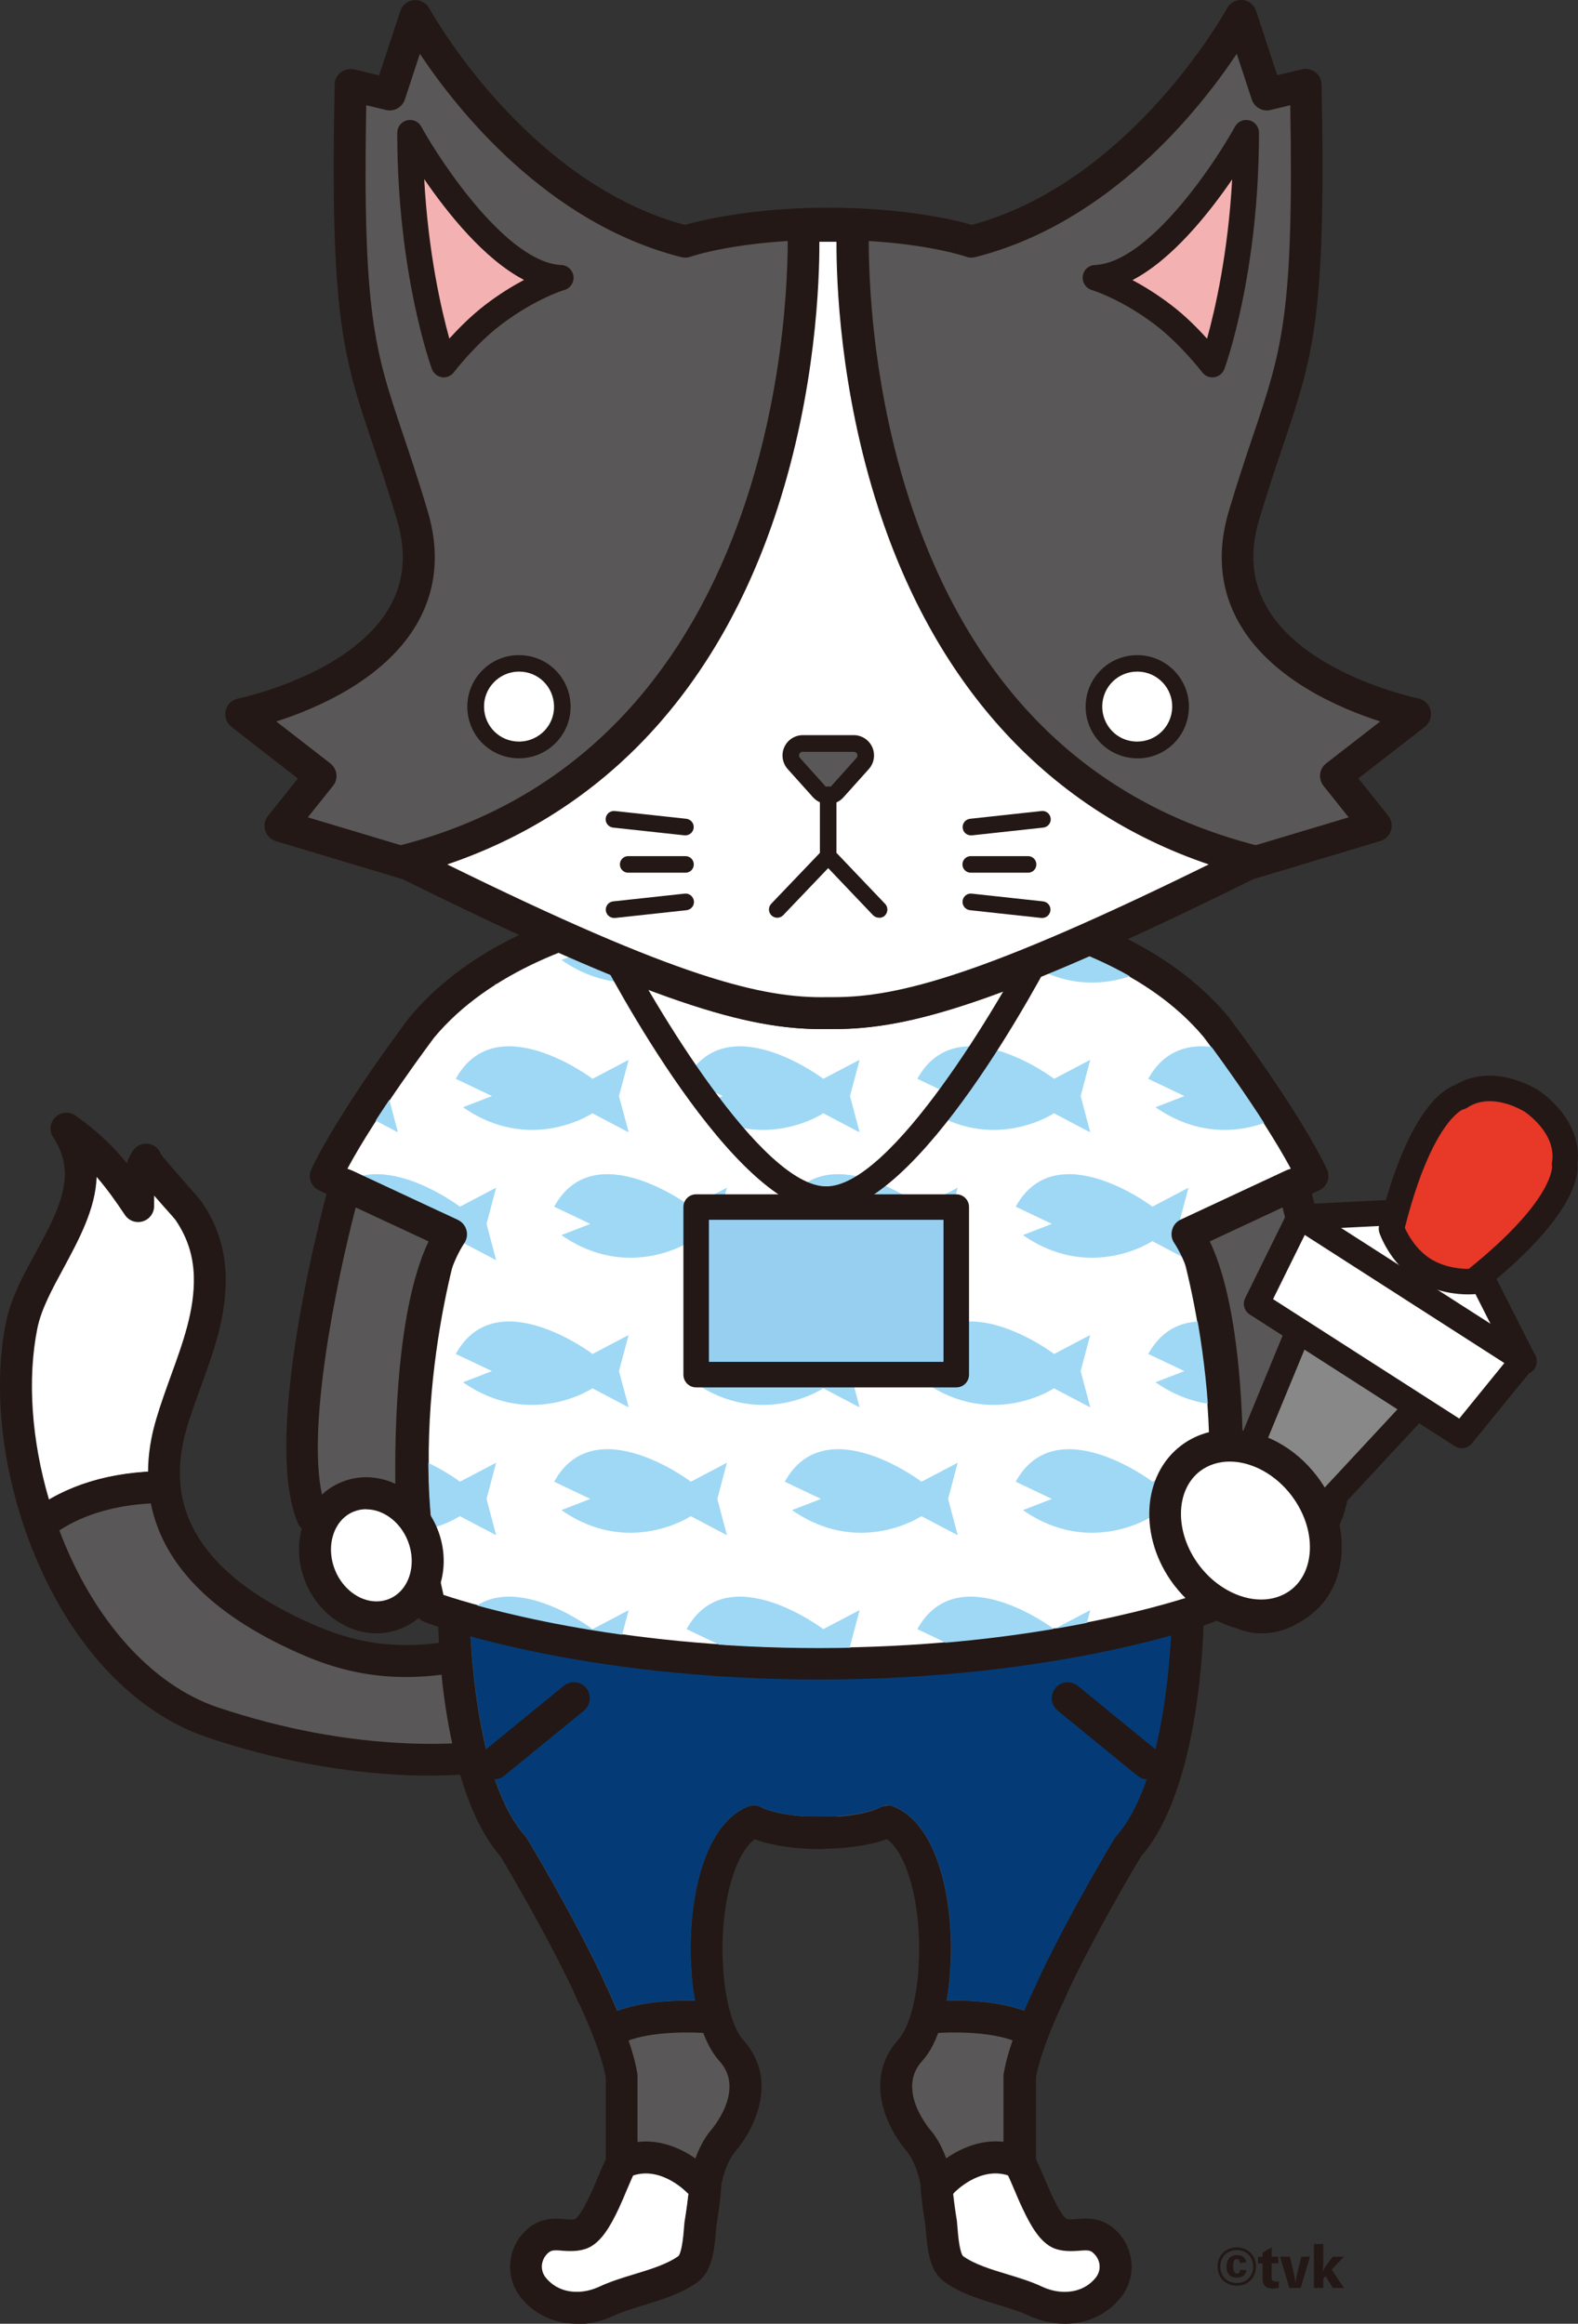 <?xml version="1.0" encoding="UTF-8"?>
<svg id="_レイヤー_2" data-name="レイヤー 2" xmlns="http://www.w3.org/2000/svg" xmlns:xlink="http://www.w3.org/1999/xlink" viewBox="0 0 120 176.67">
  <rect x="0" y="0" width="120" height="176.67" fill="#333333" stroke="none"/>
  <defs>
    <style>
      .cls-1, .cls-2, .cls-3, .cls-4, .cls-5, .cls-6, .cls-7, .cls-8, .cls-9, .cls-10, .cls-11, .cls-12 {
        stroke-width: 0px;
      }

      .cls-1, .cls-4 {
        fill: #595757;
      }

      .cls-1, .cls-7, .cls-9, .cls-10 {
        fill-rule: evenodd;
      }

      .cls-2 {
        fill: #231815;
      }

      .cls-3 {
        fill: #97cff1;
      }

      .cls-13 {
        clip-path: url(#clippath);
      }

      .cls-5 {
        fill: none;
      }

      .cls-6 {
        fill: #e73828;
      }

      .cls-7 {
        fill: #888;
      }

      .cls-8 {
        fill: #9ed8f5;
      }

      .cls-9 {
        fill: #f4b1b1;
      }

      .cls-10, .cls-11 {
        fill: #fff;
      }

      .cls-12 {
        fill: #043b77;
      }
    </style>
    <clipPath id="clippath">
      <path class="cls-5" d="M74.82,70.27c-2.65,3.66-6.86,7.71-12.52,7.71s-9.88-4.05-12.53-7.71c-5.44,1.09-12.51,3.46-16.78,8.58-.02.02-4.31,5.72-6.61,10l7.99,3.76c.54.25.8.87.62,1.43-.05.14-4.43,13.91-1.28,27.25,2.51.84,13.07,4.01,28.58,4.01h0c15.54,0,26.07-3.17,28.58-4.01,3.15-13.36-1.24-27.11-1.28-27.25-.18-.57.08-1.18.62-1.43l7.99-3.76c-2.3-4.28-6.6-9.98-6.65-10.04-4.24-5.08-11.3-7.44-16.74-8.54Z"/>
    </clipPath>
  </defs>
  <g id="castエリア">
    <g>
      <g>
        <g>
          <path class="cls-11" d="M13.05,108.15c1.1-3.67,3.01-7.25,2.9-11.17-.05-1.82-.57-3.4-1.59-4.9-.26-.39-3.37-3.75-3.25-3.92-.57.84-.63,2.41-.59,3.52-1.62-2.43-3.02-4.16-5.47-5.88,3.48,5.19-2.42,10.13-3.4,14.95-.92,4.52-.36,10.04,1.41,15.16,1.97-1.52,4.98-2.82,9.46-2.85-.15-1.5,0-3.13.53-4.91"/>
          <g>
            <path class="cls-11" d="M13.05,108.15c1.1-3.67,3.01-7.25,2.9-11.17-.05-1.82-.57-3.4-1.59-4.9-.26-.39-3.37-3.75-3.25-3.92-.57.84-.63,2.41-.59,3.52-1.62-2.43-3.02-4.16-5.47-5.88,3.48,5.19-2.42,10.13-3.4,14.95-.92,4.52-.36,10.04,1.41,15.16,1.97-1.52,4.98-2.82,9.46-2.85-.15-1.5,0-3.13.53-4.91Z"/>
            <path class="cls-2" d="M3.06,117.12c-.12,0-.23-.01-.35-.05-.37-.11-.67-.4-.8-.76-1.87-5.39-2.4-11.15-1.45-15.8.36-1.81,1.32-3.57,2.25-5.27,1.73-3.19,3.23-5.94,1.34-8.76-.33-.49-.26-1.13.16-1.54.42-.41,1.07-.46,1.54-.12,1.63,1.15,2.82,2.29,3.9,3.62.1-.29.21-.55.35-.78.03-.06.07-.11.11-.18.38-.55,1.13-.69,1.68-.32.22.15.37.36.45.59.3.42,1.37,1.63,1.96,2.3.76.86,1.03,1.17,1.16,1.36,1.15,1.7,1.74,3.51,1.8,5.55.09,3.04-.92,5.82-1.9,8.51-.38,1.05-.74,2.04-1.04,3.04-.47,1.56-.63,3.05-.49,4.44.03.34-.07.68-.3.93-.23.26-.55.4-.89.4-3.59.02-6.52.9-8.73,2.6-.22.17-.48.25-.74.25ZM7.35,89.46c-.08,2.45-1.35,4.78-2.51,6.94-.88,1.62-1.71,3.15-2,4.6-.77,3.82-.45,8.49.89,13.02,2.11-1.24,4.63-1.95,7.53-2.12,0-1.32.22-2.69.64-4.08.32-1.08.71-2.15,1.08-3.18.94-2.59,1.83-5.03,1.76-7.61-.05-1.58-.49-2.94-1.38-4.26-.08-.11-.57-.67-.97-1.11-.24-.27-.46-.53-.67-.76,0,.23,0,.48,0,.75.02.54-.32,1.03-.84,1.2-.52.17-1.08-.03-1.38-.48-.74-1.11-1.41-2.04-2.15-2.89Z"/>
          </g>
          <g>
            <path class="cls-4" d="M40.68,125.85c-1.94-.81-4.58-.13-6.55.18-3.67.58-6.96.24-10.4-1.22-5.73-2.43-10.64-6.11-11.21-11.74-4.49.03-7.49,1.33-9.46,2.85,2.37,6.84,6.92,12.96,13.12,15.04,4.81,1.61,9.89,2.61,14.96,2.8,3.81.15,7.68-.19,11.34-1.32-.18-1.85.42-5.67-1.81-6.59Z"/>
            <path class="cls-2" d="M32.82,135h0c-.57,0-1.15-.01-1.72-.03-5.06-.2-10.21-1.16-15.3-2.87-6.05-2.03-11.1-7.78-13.89-15.79-.17-.49,0-1.04.41-1.36,2.63-2.03,6.06-3.08,10.19-3.11h0c.62,0,1.14.47,1.21,1.09.44,4.36,3.96,7.98,10.48,10.74,2.22.94,4.39,1.4,6.67,1.4.99,0,1.99-.08,3.07-.25.29-.05.6-.1.92-.16,1.11-.2,2.36-.42,3.6-.42,1.04,0,1.92.16,2.69.48,2.48,1.03,2.49,4.19,2.5,6.28,0,.5,0,.97.04,1.32.05.57-.3,1.1-.85,1.27-3.02.93-6.39,1.4-10.03,1.4ZM4.52,116.37c2.55,6.76,7.01,11.75,12.05,13.44,4.87,1.63,9.79,2.56,14.62,2.74.54.02,1.08.03,1.62.03,3.04,0,5.86-.35,8.42-1.04,0-.17,0-.34,0-.52,0-1.53-.02-3.64-1.02-4.05-.47-.2-1.04-.29-1.76-.29-1.03,0-2.17.2-3.18.38-.33.06-.65.11-.96.16-1.2.19-2.33.28-3.45.28-2.61,0-5.1-.52-7.62-1.59-6.86-2.91-10.81-6.81-11.77-11.61-2.75.15-5.09.84-6.97,2.06Z"/>
          </g>
        </g>
        <g>
          <g>
            <path class="cls-4" d="M78.54,154.52c.34-.89.75-1.85,1.2-2.81h.02s.41-.93.41-.93c2.43-5.11,5.62-10.37,5.62-10.37,4.36-4.85,4.52-17.06,4.52-17.06-6.89-7.87-27.89-.21-27.89-.21h-.05v16.2c3.77-.02,5.14-.88,5.14-.88,2.61,1.09,3.71,5.92,3.6,10.31,0,0-.05,1.18-.1,1.66-.15,1.45-.43,2.79-.85,3.84-.26.65-.57,1.2-.92,1.59-2.8,3.07.7,6.95.7,6.95.67.88,1.04,1.94,1.27,3.04.06,1.31.37,3.16.37,3.16.03.36.06.71.09,1.04.12,1.14.32,2.04.87,2.43,1.74,1.23,4.31,1.55,6.2,2.44,1.9.88,4.17.66,5.53-1.01.87-1.07.73-2.62-.31-3.55-1.18-1.05-2.45-.03-3.47-.64-.6-.36-1.15-1.34-1.63-2.39-.22-.48-.43-.98-.63-1.44-.25-.58-.47-1.11-.67-1.47v-6.62c.15-.93.51-2.06.98-3.3Z"/>
            <path class="cls-2" d="M80.98,176.67c-.92,0-1.88-.22-2.75-.62-.68-.32-1.48-.56-2.33-.82-1.4-.43-2.86-.87-4.06-1.73-1.03-.72-1.25-2.08-1.38-3.3-.04-.32-.06-.66-.09-1.02,0-.03-.31-1.8-.38-3.17-.22-1.02-.55-1.82-1-2.42-1.46-1.65-3.43-5.49-.66-8.54.17-.19.42-.54.7-1.22.36-.91.62-2.13.77-3.51.04-.37.08-1.28.09-1.6.11-4.11-.92-7.78-2.44-8.9-.83.31-2.43.73-5.08.74-.31.01-.63-.13-.86-.35-.23-.23-.36-.54-.36-.86v-16.2c0-.6.44-1.1,1.01-1.19,1.3-.46,9.8-3.36,17.64-3.36,5.28,0,9.12,1.33,11.42,3.97.2.22.3.51.3.81,0,.51-.21,12.58-4.75,17.76-.43.72-3.31,5.53-5.51,10.17l-.39.9c-.04.08-.08.16-.13.23-.44.96-.79,1.79-1.06,2.52-.46,1.2-.76,2.2-.9,2.97v6.22c.17.36.36.79.57,1.29l.04.09c.18.43.37.87.57,1.31.69,1.5,1.06,1.81,1.16,1.86.01,0,.06.04.25.04.15,0,.31-.01.47-.03.24-.02.48-.04.72-.04.87,0,1.59.26,2.21.81,1.52,1.36,1.72,3.65.44,5.22-1.03,1.27-2.53,1.97-4.23,1.97ZM67.52,137.26c.15,0,.31.03.45.09,3.39,1.42,4.45,7.06,4.34,11.46,0,.07-.06,1.25-.11,1.75-.16,1.61-.48,3.05-.92,4.17-.33.84-.71,1.48-1.16,1.97-2.03,2.23.67,5.29.7,5.32.02.02.04.05.06.07.71.92,1.2,2.08,1.49,3.54.01.06.02.12.02.19.05,1.22.35,2.99.36,3.01,0,.04.01.07.01.11.03.39.06.71.09,1.02.13,1.26.32,1.52.37,1.58.88.63,2.14,1.01,3.36,1.38.89.27,1.81.55,2.64.94.56.26,1.15.4,1.73.4.67,0,1.63-.19,2.35-1.07.46-.57.39-1.37-.18-1.88-.16-.15-.31-.2-.59-.2-.17,0-.34.02-.51.03-.83.07-1.59.02-2.19-.34-.74-.45-1.37-1.32-2.11-2.92-.22-.46-.42-.94-.61-1.39l-.04-.09c-.24-.56-.45-1.06-.61-1.36-.1-.18-.15-.38-.15-.58v-6.62c0-.07,0-.13.02-.2.16-.96.5-2.11,1.04-3.53.32-.84.72-1.78,1.22-2.88.03-.07.07-.14.11-.19l.31-.72c2.45-5.15,5.67-10.46,5.7-10.51.04-.06.08-.12.13-.18,3.54-3.94,4.1-13.53,4.19-15.78-1.87-1.86-4.99-2.8-9.29-2.8-6.57,0-13.9,2.25-16.22,3.02v14.06c2.36-.15,3.3-.66,3.31-.67.19-.11.42-.17.64-.17Z"/>
          </g>
          <g>
            <path class="cls-11" d="M71.67,165.91s2.74-2.95,5.9-1.47"/>
            <path class="cls-2" d="M71.67,167.12c-.3,0-.6-.11-.83-.33-.49-.46-.52-1.22-.06-1.71.14-.15,3.39-3.57,7.3-1.74.6.28.87,1.01.58,1.61-.28.61-1,.87-1.61.58-2.3-1.08-4.41,1.11-4.5,1.2-.24.25-.56.38-.88.38Z"/>
          </g>
          <g>
            <path class="cls-11" d="M70.45,153.42s5.35-.61,8.09,1.1"/>
            <path class="cls-2" d="M78.54,155.73c-.22,0-.44-.06-.64-.18-1.96-1.22-5.95-1.08-7.31-.93-.67.08-1.27-.4-1.34-1.07-.08-.67.4-1.27,1.07-1.34.23-.03,5.8-.63,8.86,1.28.57.35.75,1.1.39,1.67-.23.37-.62.57-1.03.57Z"/>
          </g>
          <path class="cls-11" d="M72.55,166.74s-.04.04-.06.05c.11,1.01.28,2.02.28,2.03,0,.04.01.07.01.11.03.39.06.71.09,1.02.13,1.26.32,1.52.37,1.57.88.63,2.14,1.01,3.36,1.38.89.27,1.81.55,2.64.94.56.26,1.15.4,1.73.4.67,0,1.63-.19,2.35-1.07.46-.57.39-1.37-.18-1.88-.16-.15-.31-.2-.59-.2-.17,0-.34.02-.51.03-.83.07-1.59.02-2.19-.34-.74-.45-1.37-1.32-2.11-2.92-.22-.46-.42-.94-.61-1.39l-.04-.09c-.16-.37-.3-.71-.43-.98-2.16-.71-4.05,1.25-4.13,1.34Z"/>
          <path class="cls-12" d="M79.8,121.01c-6.57,0-13.9,2.25-16.22,3.02v14.06c2.36-.15,3.3-.66,3.31-.67.19-.11.42-.17.64-.17.15,0,.31.03.45.09,3.39,1.42,4.45,7.06,4.34,11.46,0,.07-.06,1.25-.11,1.75-.06.54-.13,1.05-.22,1.55,1.57-.04,3.96.05,5.91.76.22-.51.46-1.07.74-1.67.03-.07.07-.13.11-.19l.31-.72c2.45-5.15,5.67-10.46,5.7-10.51.04-.06.08-.12.13-.18,3.54-3.94,4.1-13.53,4.19-15.78-1.87-1.86-4.99-2.8-9.29-2.8Z"/>
          <g>
            <line class="cls-11" x1="87.27" y1="134.06" x2="81.2" y2="129.1"/>
            <path class="cls-2" d="M87.27,135.28c-.27,0-.54-.09-.77-.27l-6.07-4.96c-.52-.42-.6-1.19-.17-1.71.42-.52,1.19-.59,1.7-.17l6.07,4.96c.52.42.59,1.19.17,1.71-.24.29-.59.44-.94.44Z"/>
          </g>
          <g>
            <path class="cls-4" d="M46.3,154.52c-.34-.89-.75-1.85-1.2-2.81h-.03s-.4-.93-.4-.93c-2.43-5.11-5.63-10.37-5.63-10.37-4.35-4.85-4.51-17.06-4.51-17.06,6.89-7.87,27.89-.21,27.89-.21h.05v16.2c-3.78-.02-5.15-.88-5.15-.88-2.61,1.09-3.71,5.92-3.59,10.31,0,0,.05,1.18.1,1.66.15,1.45.43,2.79.84,3.84.26.65.57,1.2.93,1.59,2.8,3.07-.7,6.95-.7,6.95-.67.88-1.05,1.94-1.27,3.04-.06,1.31-.38,3.16-.38,3.16-.03.36-.06.71-.09,1.04-.12,1.14-.32,2.04-.87,2.43-1.74,1.23-4.3,1.55-6.2,2.44-1.89.88-4.17.66-5.53-1.01-.87-1.07-.72-2.62.31-3.55,1.18-1.05,2.45-.03,3.47-.64.6-.36,1.15-1.34,1.64-2.39.22-.48.43-.98.62-1.44.25-.58.47-1.11.67-1.47v-6.62c-.15-.93-.51-2.06-.98-3.3Z"/>
            <path class="cls-2" d="M43.86,176.67c-1.69,0-3.2-.7-4.23-1.97-1.27-1.56-1.08-3.86.45-5.21.61-.55,1.34-.81,2.21-.81.24,0,.48.02.72.04.16.01.31.03.47.03.18,0,.23-.03.25-.04.1-.06.47-.36,1.16-1.86.21-.44.4-.89.57-1.31l.04-.09c.21-.5.4-.93.57-1.29v-6.22c-.14-.77-.44-1.77-.9-2.97-.28-.73-.63-1.56-1.07-2.53-.05-.07-.1-.14-.13-.22l-.41-.94c-2.19-4.59-5.06-9.41-5.49-10.13-4.53-5.18-4.74-17.25-4.75-17.76,0-.3.1-.59.3-.81,2.31-2.63,6.15-3.97,11.42-3.97,8.06,0,16.83,3.07,17.73,3.4.51.15.91.61.91,1.16v16.2c0,.32-.13.63-.36.86-.23.22-.53.35-.85.35h0c-2.65-.01-4.25-.43-5.08-.74-1.52,1.13-2.55,4.79-2.44,8.93.01.3.06,1.21.1,1.58.14,1.38.4,2.6.77,3.52.27.68.52,1.03.69,1.22,2.78,3.05.81,6.9-.65,8.54-.45.6-.78,1.4-1,2.42-.06,1.25-.33,2.84-.38,3.16-.03.39-.06.71-.09,1.02-.13,1.21-.35,2.57-1.38,3.3-1.21.86-2.66,1.3-4.06,1.73-.85.26-1.65.5-2.33.82-.87.41-1.82.62-2.75.62ZM42.28,171.09c-.28,0-.43.05-.6.2-.56.5-.64,1.31-.17,1.88.72.89,1.68,1.08,2.35,1.08.57,0,1.17-.14,1.73-.4.83-.39,1.75-.67,2.64-.94,1.22-.37,2.48-.76,3.37-1.39.05-.05.23-.31.37-1.57.03-.3.06-.63.08-.96,0-.04.01-.13.02-.16,0-.02.3-1.79.36-3.01,0-.06.01-.13.03-.19.3-1.46.78-2.61,1.49-3.54.02-.02.04-.05.06-.07.11-.12,2.72-3.11.7-5.32-.44-.49-.82-1.13-1.16-1.96-.44-1.12-.76-2.56-.92-4.17-.05-.51-.1-1.68-.11-1.73-.12-4.43.95-10.07,4.34-11.49.36-.15.78-.12,1.11.09h0s.94.51,3.29.66v-14.06c-2.32-.77-9.64-3.02-16.22-3.02-4.3,0-7.42.94-9.28,2.8.08,2.26.65,11.85,4.19,15.78.05.06.1.12.13.18.03.05,3.25,5.37,5.68,10.47l.33.76c.04.06.08.12.11.19.5,1.1.9,2.05,1.22,2.88.54,1.42.88,2.57,1.04,3.53.01.06.02.13.02.2v6.62c0,.2-.05.4-.15.58-.17.3-.38.8-.61,1.36l-.04.09c-.19.45-.39.92-.61,1.39-.74,1.6-1.37,2.48-2.11,2.92-.6.36-1.35.42-2.19.34-.17-.01-.33-.03-.5-.03Z"/>
          </g>
          <g>
            <path class="cls-11" d="M53.17,165.91s-2.74-2.95-5.9-1.47"/>
            <path class="cls-2" d="M53.17,167.12c-.32,0-.65-.13-.88-.38-.1-.1-2.2-2.28-4.5-1.2-.61.28-1.33.02-1.61-.58-.29-.61-.02-1.33.58-1.61,3.91-1.83,7.16,1.59,7.3,1.74.46.49.43,1.26-.06,1.71-.23.22-.53.32-.82.32Z"/>
          </g>
          <g>
            <path class="cls-11" d="M54.39,153.42s-5.34-.61-8.09,1.1"/>
            <path class="cls-2" d="M46.3,155.73c-.4,0-.8-.2-1.03-.57-.35-.57-.17-1.32.39-1.67,3.07-1.91,8.63-1.3,8.87-1.28.67.07,1.14.67,1.07,1.34-.07.66-.67,1.14-1.34,1.07-1.37-.15-5.37-.29-7.32.92-.2.12-.42.18-.64.18Z"/>
          </g>
          <path class="cls-11" d="M52.29,166.74s.04.04.06.05c-.11,1.01-.28,2.02-.28,2.03,0,.04-.01.07-.02.11-.03.39-.06.71-.09,1.02-.13,1.26-.32,1.52-.37,1.57-.88.63-2.15,1.01-3.36,1.38-.89.27-1.81.55-2.64.94-.56.26-1.15.4-1.73.4-.67,0-1.62-.19-2.35-1.07-.46-.57-.39-1.37.17-1.88.17-.15.32-.2.6-.2.17,0,.34.02.5.03.83.07,1.59.02,2.19-.34.74-.45,1.37-1.32,2.11-2.92.21-.46.42-.94.6-1.39l.04-.09c.16-.37.3-.71.43-.98,2.15-.71,4.05,1.25,4.13,1.34Z"/>
          <path class="cls-12" d="M45.04,121.01c6.57,0,13.9,2.25,16.22,3.02v14.06c-2.36-.15-3.3-.66-3.31-.67-.19-.11-.41-.17-.63-.17-.16,0-.31.03-.45.09-3.39,1.42-4.45,7.06-4.34,11.46,0,.07.06,1.25.11,1.75.05.54.13,1.05.22,1.55-1.57-.04-3.96.05-5.91.76-.22-.51-.46-1.07-.74-1.67-.03-.07-.07-.13-.11-.19l-.31-.72c-2.45-5.15-5.67-10.46-5.7-10.51-.04-.06-.08-.12-.13-.18-3.53-3.94-4.11-13.53-4.19-15.78,1.87-1.86,4.99-2.8,9.28-2.8Z"/>
          <g>
            <line class="cls-11" x1="37.57" y1="134.06" x2="43.64" y2="129.1"/>
            <path class="cls-2" d="M37.57,135.28c-.35,0-.7-.15-.94-.44-.42-.52-.35-1.28.17-1.71l6.07-4.96c.52-.42,1.28-.35,1.71.17.42.52.35,1.28-.17,1.71l-6.07,4.96c-.23.18-.5.27-.77.27Z"/>
          </g>
          <polygon class="cls-12" points="55.72 122.46 61.26 124.03 63.75 123.97 69.45 122.38 63.69 138.12 61.26 138.1 55.72 122.46"/>
        </g>
        <g>
          <g>
            <path class="cls-11" d="M99.81,89.4c-2.15-4.48-7.31-11.3-7.31-11.3-4.53-5.43-11.88-7.96-18.21-9.13-2.22,3.24-6.37,7.83-12,7.83s-9.78-4.59-12-7.83c-6.32,1.17-13.68,3.7-18.21,9.13,0,0-5.16,6.82-7.31,11.3l9.09,4.27s-4.71,14.48-1.15,28.52c0,0,11.34,4.29,29.57,4.29h0c18.23,0,29.57-4.29,29.57-4.29,3.56-14.03-1.15-28.52-1.15-28.52l9.09-4.27Z"/>
            <path class="cls-2" d="M62.3,127.69h0c-18.25,0-29.53-4.19-30.01-4.37-.37-.14-.65-.45-.75-.83-3.1-12.22-.15-24.56.87-28.16l-8.15-3.83c-.29-.14-.52-.39-.63-.69-.11-.3-.09-.64.05-.93,2.18-4.54,7.22-11.23,7.44-11.51,3.99-4.78,10.35-7.99,18.95-9.59.48-.09.95.11,1.22.51,2.29,3.33,6.05,7.31,11,7.31s8.71-3.97,11-7.31c.27-.4.75-.59,1.22-.51,8.6,1.59,14.96,4.81,18.92,9.54.25.33,5.29,7.02,7.47,11.56.14.29.16.63.05.93-.11.31-.33.55-.63.69l-8.15,3.83c1.01,3.61,3.96,15.94.87,28.16-.1.38-.37.7-.75.83-.47.18-11.76,4.37-30,4.37ZM33.74,121.26c2.54.85,13.08,4.01,28.55,4.01h0c15.5,0,26.01-3.16,28.55-4,3.14-13.34-1.24-27.07-1.28-27.21-.19-.58.08-1.21.64-1.47l7.96-3.74c-2.3-4.28-6.58-9.95-6.63-10.01-4.23-5.06-11.27-7.43-16.7-8.52-2.66,3.66-6.88,7.71-12.54,7.71s-9.88-4.05-12.54-7.71c-5.43,1.09-12.48,3.46-16.74,8.57-.01.02-4.29,5.69-6.59,9.96l7.96,3.74c.55.26.82.89.64,1.47-.05.14-4.42,13.89-1.29,27.21Z"/>
          </g>
          <g class="cls-13">
            <g>
              <path class="cls-8" d="M37.74,69.37l-2.76,1.45s-7.34-5.56-10.4,0l2.75,1.31-2.2.85c5.15,3.59,9.84.46,9.84.46l2.76,1.45-.73-2.76.73-2.76Z"/>
              <path class="cls-8" d="M55.29,69.37l-2.75,1.45s-7.34-5.56-10.4,0l2.75,1.31-2.2.85c5.15,3.59,9.84.46,9.84.46l2.75,1.45-.73-2.76.73-2.76Z"/>
              <path class="cls-8" d="M72.84,69.37l-2.76,1.45s-7.34-5.56-10.4,0l2.75,1.31-2.2.85c5.15,3.59,9.84.46,9.84.46l2.76,1.45-.73-2.76.73-2.76Z"/>
              <path class="cls-8" d="M90.39,69.37l-2.75,1.45s-7.34-5.56-10.4,0l2.75,1.31-2.2.85c5.15,3.59,9.84.46,9.84.46l2.75,1.45-.73-2.76.73-2.76Z"/>
              <path class="cls-8" d="M107.94,69.37l-2.75,1.45s-7.34-5.56-10.4,0l2.75,1.31-2.2.85c5.15,3.59,9.85.46,9.85.46l2.75,1.45-.74-2.76.74-2.76Z"/>
              <path class="cls-8" d="M30.27,80.57l-2.76,1.45s-7.34-5.56-10.4,0l2.75,1.31-2.2.85c5.15,3.59,9.84.46,9.84.46l2.76,1.45-.73-2.76.73-2.76Z"/>
              <path class="cls-8" d="M47.82,80.57l-2.76,1.45s-7.34-5.56-10.4,0l2.75,1.31-2.2.85c5.15,3.59,9.84.46,9.84.46l2.76,1.45-.74-2.76.74-2.76Z"/>
              <path class="cls-8" d="M65.37,80.57l-2.76,1.45s-7.34-5.56-10.4,0l2.75,1.31-2.19.85c5.15,3.59,9.84.46,9.84.46l2.76,1.45-.73-2.76.73-2.76Z"/>
              <path class="cls-8" d="M82.92,80.57l-2.76,1.45s-7.34-5.56-10.4,0l2.75,1.31-2.2.85c5.15,3.59,9.84.46,9.84.46l2.76,1.45-.73-2.76.73-2.76Z"/>
              <path class="cls-8" d="M100.47,80.57l-2.75,1.45s-7.34-5.56-10.4,0l2.75,1.31-2.2.85c5.15,3.59,9.84.46,9.84.46l2.75,1.45-.73-2.76.73-2.76Z"/>
              <path class="cls-8" d="M37.74,90.29l-2.76,1.45s-7.34-5.56-10.4,0l2.75,1.31-2.2.85c5.15,3.59,9.84.46,9.84.46l2.76,1.45-.73-2.76.73-2.76Z"/>
              <path class="cls-8" d="M55.29,90.29l-2.75,1.45s-7.34-5.56-10.4,0l2.75,1.31-2.2.85c5.15,3.59,9.84.46,9.84.46l2.75,1.45-.73-2.76.73-2.76Z"/>
              <path class="cls-8" d="M72.84,90.29l-2.76,1.45s-7.34-5.56-10.4,0l2.75,1.31-2.2.85c5.15,3.59,9.84.46,9.84.46l2.76,1.45-.73-2.76.73-2.76Z"/>
              <path class="cls-8" d="M90.39,90.29l-2.75,1.45s-7.34-5.56-10.4,0l2.75,1.31-2.2.85c5.15,3.59,9.84.46,9.84.46l2.75,1.45-.73-2.76.73-2.76Z"/>
              <path class="cls-8" d="M107.94,90.29l-2.75,1.45s-7.34-5.56-10.4,0l2.75,1.31-2.2.85c5.15,3.59,9.85.46,9.85.46l2.75,1.45-.74-2.76.74-2.76Z"/>
              <path class="cls-8" d="M30.27,101.49l-2.76,1.45s-7.34-5.56-10.4,0l2.75,1.3-2.2.85c5.15,3.59,9.84.46,9.84.46l2.76,1.45-.73-2.76.73-2.76Z"/>
              <path class="cls-8" d="M47.82,101.49l-2.76,1.45s-7.34-5.56-10.4,0l2.75,1.3-2.2.85c5.15,3.59,9.84.46,9.84.46l2.76,1.45-.74-2.76.74-2.76Z"/>
              <path class="cls-8" d="M65.37,101.49l-2.76,1.45s-7.34-5.56-10.4,0l2.75,1.3-2.19.85c5.15,3.59,9.84.46,9.84.46l2.76,1.45-.73-2.76.73-2.76Z"/>
              <path class="cls-8" d="M82.92,101.49l-2.76,1.45s-7.34-5.56-10.4,0l2.75,1.3-2.2.85c5.15,3.59,9.84.46,9.84.46l2.76,1.45-.73-2.76.73-2.76Z"/>
              <path class="cls-8" d="M100.47,101.49l-2.75,1.45s-7.34-5.56-10.4,0l2.75,1.3-2.2.85c5.15,3.59,9.84.46,9.84.46l2.75,1.45-.73-2.76.73-2.76Z"/>
              <path class="cls-8" d="M37.74,111.2l-2.76,1.45s-7.34-5.56-10.4,0l2.75,1.31-2.2.85c5.15,3.59,9.84.46,9.84.46l2.76,1.45-.73-2.76.73-2.76Z"/>
              <path class="cls-8" d="M55.29,111.2l-2.75,1.45s-7.34-5.56-10.4,0l2.75,1.31-2.2.85c5.15,3.59,9.84.46,9.84.46l2.75,1.45-.73-2.76.73-2.76Z"/>
              <path class="cls-8" d="M72.84,111.2l-2.76,1.45s-7.34-5.56-10.4,0l2.75,1.31-2.2.85c5.15,3.59,9.84.46,9.84.46l2.76,1.45-.73-2.76.73-2.76Z"/>
              <path class="cls-8" d="M90.39,111.2l-2.75,1.45s-7.34-5.56-10.4,0l2.75,1.31-2.2.85c5.15,3.59,9.84.46,9.84.46l2.75,1.45-.73-2.76.73-2.76Z"/>
              <path class="cls-8" d="M107.94,111.2l-2.75,1.45s-7.34-5.56-10.4,0l2.75,1.31-2.2.85c5.15,3.59,9.85.46,9.85.46l2.75,1.45-.74-2.76.74-2.76Z"/>
              <path class="cls-8" d="M30.27,122.41l-2.76,1.45s-7.34-5.56-10.4,0l2.75,1.31-2.2.85c5.15,3.59,9.84.46,9.84.46l2.76,1.45-.73-2.76.73-2.76Z"/>
              <path class="cls-8" d="M47.82,122.41l-2.76,1.45s-7.34-5.56-10.4,0l2.75,1.31-2.2.85c5.15,3.59,9.84.46,9.84.46l2.76,1.45-.74-2.76.74-2.76Z"/>
              <path class="cls-8" d="M65.37,122.41l-2.76,1.45s-7.34-5.56-10.4,0l2.75,1.31-2.19.85c5.15,3.59,9.84.46,9.84.46l2.76,1.45-.73-2.76.73-2.76Z"/>
              <path class="cls-8" d="M82.92,122.41l-2.76,1.45s-7.34-5.56-10.4,0l2.75,1.31-2.2.85c5.15,3.59,9.84.46,9.84.46l2.76,1.45-.73-2.76.73-2.76Z"/>
              <path class="cls-8" d="M100.47,122.41l-2.75,1.45s-7.34-5.56-10.4,0l2.75,1.31-2.2.85c5.15,3.59,9.84.46,9.84.46l2.75,1.45-.73-2.76.73-2.76Z"/>
            </g>
          </g>
          <g>
            <path class="cls-4" d="M98.33,90.09s5.26,18.81,2.5,25.25h-7.59s.82-15.81-2.93-21.51l8.02-3.74Z"/>
            <path class="cls-2" d="M100.83,116.55h-7.59c-.33,0-.65-.14-.88-.38-.23-.24-.35-.57-.33-.9,0-.15.76-15.47-2.74-20.78-.2-.29-.25-.66-.15-1,.09-.34.33-.62.65-.77l8.02-3.74c.32-.15.7-.15,1.02,0,.32.15.56.43.66.77.22.78,5.35,19.3,2.44,26.05-.19.44-.63.73-1.11.73ZM94.5,114.13h5.47c1.45-5.05-.97-16.67-2.44-22.33l-5.53,2.58c2.64,5.55,2.6,16.08,2.5,19.75Z"/>
          </g>
          <g>
            <path class="cls-11" d="M100.24,119.81c-.99,2.46-3.53,3.75-5.68,2.89-2.15-.86-3.09-3.56-2.1-6.01.98-2.46,3.53-3.75,5.68-2.89,2.15.86,3.09,3.56,2.1,6.01Z"/>
            <path class="cls-2" d="M95.95,124.18c-.64,0-1.26-.12-1.84-.36-1.37-.55-2.41-1.66-2.92-3.13-.49-1.41-.44-3,.15-4.46.94-2.34,3.12-3.92,5.42-3.92.64,0,1.25.12,1.84.36,1.37.55,2.41,1.66,2.92,3.13.49,1.41.44,3-.15,4.46-.94,2.34-3.11,3.92-5.41,3.92ZM96.74,114.74c-1.32,0-2.59.96-3.16,2.39-.37.92-.41,1.9-.1,2.75.28.8.82,1.4,1.54,1.68.3.12.61.18.94.18,1.32,0,2.59-.96,3.16-2.4.37-.92.41-1.89.1-2.75-.28-.8-.82-1.4-1.53-1.68-.3-.12-.62-.18-.94-.18Z"/>
          </g>
          <path class="cls-2" d="M72.72,105.14h-19.78c-.35,0-.63-.28-.63-.63v-12.74c0-.35.28-.63.63-.63h19.78c.35,0,.63.28.63.63v12.74c0,.35-.28.63-.63.63ZM53.57,103.88h18.52v-11.48h-18.52v11.48Z"/>
          <g>
            <path class="cls-4" d="M62.3,76.69c5.63,0,9.78-4.59,12-7.83-6.54-1.21-11.97-.97-12-.97-.03,0-5.46-.24-12,.97,2.22,3.24,6.36,7.83,12,7.83Z"/>
            <path class="cls-2" d="M62.3,77.9c-6.01,0-10.39-4.55-13-8.36-.23-.34-.28-.77-.12-1.15.16-.38.5-.65.9-.73,4.74-.88,8.9-1.01,10.97-1.01.67,0,1.11.01,1.26.02.62-.03,5.94-.17,12.22.99.4.07.74.35.9.73.16.38.11.81-.12,1.15-2.61,3.81-6.99,8.36-13,8.36ZM52.45,69.72c2.31,2.9,5.66,5.75,9.85,5.75s7.54-2.85,9.85-5.75c-3.73-.56-6.9-.65-8.59-.65-.75,0-1.17.02-1.2.02-.04,0-.08,0-.11,0-.02,0-.45-.02-1.2-.02-1.69,0-4.86.09-8.59.65Z"/>
          </g>
          <g>
            <rect class="cls-3" x="52.94" y="91.77" width="19.78" height="12.74"/>
            <path class="cls-2" d="M72.72,105.48h-19.78c-.54,0-.97-.43-.97-.97v-12.74c0-.54.43-.97.97-.97h19.78c.54,0,.97.43.97.97v12.74c0,.54-.43.97-.97.97ZM53.91,103.54h17.84v-10.8h-17.84v10.8Z"/>
          </g>
          <path class="cls-2" d="M62.83,92.14c-7,0-16.51-18.12-17.57-20.19-.25-.48-.06-1.06.42-1.31.48-.25,1.06-.06,1.31.42,2.73,5.32,10.91,19.14,15.85,19.14.54,0,.97.44.97.97s-.43.97-.97.97Z"/>
          <path class="cls-2" d="M62.83,92.14c-.54,0-.97-.43-.97-.97s.43-.97.97-.97c4.94,0,13.12-13.82,15.85-19.14.25-.48.83-.66,1.31-.42.48.24.67.83.42,1.31-1.06,2.07-10.57,20.19-17.58,20.19Z"/>
          <g>
            <path class="cls-4" d="M26.26,90.09s-5.26,18.81-2.49,25.25h7.58s-.82-15.81,2.94-21.51l-8.02-3.74Z"/>
            <path class="cls-2" d="M31.35,116.55h-7.58c-.48,0-.92-.29-1.11-.73-2.9-6.75,2.22-25.27,2.44-26.05.1-.34.34-.63.67-.77.32-.15.69-.15,1.02,0l8.02,3.74c.32.15.56.43.66.77.09.34.04.7-.16,1-3.5,5.31-2.74,20.63-2.73,20.78.02.33-.1.66-.33.9-.23.24-.55.38-.88.38ZM24.62,114.13h5.47c-.1-3.67-.14-14.2,2.5-19.75l-5.54-2.58c-1.47,5.66-3.88,17.27-2.44,22.33Z"/>
          </g>
          <g>
            <path class="cls-11" d="M24.35,119.81c.99,2.46,3.53,3.75,5.68,2.89,2.15-.86,3.09-3.56,2.11-6.01-.99-2.46-3.53-3.75-5.68-2.89-2.15.86-3.09,3.56-2.1,6.01Z"/>
            <path class="cls-2" d="M28.64,124.18h0c-2.3,0-4.48-1.58-5.42-3.92-.59-1.46-.64-3.04-.14-4.46.52-1.47,1.55-2.58,2.92-3.13.59-.24,1.21-.36,1.84-.36,2.3,0,4.47,1.58,5.42,3.92.59,1.46.64,3.04.14,4.46-.51,1.47-1.55,2.59-2.92,3.13-.59.24-1.2.36-1.84.36ZM27.85,114.74c-.32,0-.64.06-.94.18-.71.28-1.26.88-1.54,1.68-.3.86-.26,1.84.1,2.75.57,1.43,1.85,2.4,3.16,2.4h0c.33,0,.64-.06.94-.18.71-.28,1.26-.88,1.54-1.68.3-.86.26-1.84-.1-2.75-.57-1.43-1.85-2.39-3.16-2.39Z"/>
          </g>
        </g>
        <path class="cls-7" d="M93.24,115.34s.58,2.63,4.33,2.78"/>
        <path class="cls-2" d="M97.57,118.85s-.02,0-.03,0c-4.27-.17-4.98-3.22-5.01-3.35-.09-.39.16-.78.56-.87.39-.09.77.16.86.55.02.1.56,2.09,3.65,2.21.4.02.71.35.7.76-.01.39-.34.7-.72.7Z"/>
        <g>
          <path class="cls-7" d="M108.21,106.48l-4.36-3.15h0s-.1-.07-.1-.07l-.09-.07h0s-4.67-2.63-4.67-2.63l-7.76,18.77s.35.73,1.22,1.35h-.01s.07.05.1.07c.03.02.06.04.09.06h0c.93.52,1.74.53,1.74.53l13.83-14.87Z"/>
          <path class="cls-2" d="M94.38,122.33h-.02c-.1,0-1.01-.03-2.07-.59-.06-.02-.12-.05-.18-.09-.02-.01-.09-.06-.11-.07,0,0-.06-.03-.11-.07-.05-.04-.1-.08-.15-.13-.93-.72-1.34-1.52-1.38-1.61-.12-.25-.13-.54-.02-.79l7.75-18.77c.11-.26.32-.46.58-.55.26-.09.55-.06.79.07l4.54,2.57c.08.03.16.07.23.12l.09.06c.08.05.16.1.22.17l4.22,3.05c.23.16.37.41.4.69.02.28-.07.55-.25.76l-13.83,14.87c-.18.2-.44.31-.71.31ZM93.08,119.95s.03.02.05.02c.34.19.66.3.89.35l12.74-13.7-3.46-2.5s-.03-.02-.05-.04c-.02,0-.04-.02-.06-.03l-3.72-2.1-7.14,17.29c.15.19.38.44.69.66.02.01.03.03.05.04,0,0,0,0,0,0Z"/>
          <polygon class="cls-10" points="110.04 91.98 98.79 92.54 115.9 103.51 110.04 91.98"/>
          <path class="cls-2" d="M115.9,104.48c-.18,0-.36-.05-.52-.15l-17.1-10.97c-.36-.23-.52-.66-.42-1.07.11-.41.47-.7.89-.72l11.25-.56c.38-.02.74.19.91.53l5.85,11.53c.2.39.11.87-.21,1.16-.18.16-.42.25-.65.25ZM101.86,93.36l11.55,7.41-3.95-7.79-7.6.38Z"/>
          <polygon class="cls-10" points="107.33 97.94 98.82 92.49 95.56 99.12 103.36 104.13 111.17 109.14 115.84 103.4 107.33 97.94"/>
          <path class="cls-2" d="M111.17,110.11c-.18,0-.36-.05-.52-.15l-15.61-10.02c-.42-.27-.57-.8-.35-1.25l3.27-6.63c.12-.25.34-.43.61-.51.27-.07.55-.03.78.12l17.02,10.91c.23.15.39.39.43.66.05.27-.03.55-.2.77l-4.67,5.73c-.19.23-.47.36-.75.36ZM96.81,98.77l14.16,9.08,3.43-4.22-15.18-9.74-2.41,4.88Z"/>
          <g>
            <path class="cls-6" d="M118.98,88.48c.44-2.9-2.53-4.78-2.53-4.78,0,0-2.95-1.91-5.4-.3,0,0-2.91.56-5.24,10.03,0,0,.67,1.96,2.42,3.08,1.75,1.12,3.81.92,3.81.92,7.63-6.07,6.93-8.94,6.93-8.94Z"/>
            <path class="cls-2" d="M111.65,98.41c-.84,0-2.46-.14-3.94-1.09-2.01-1.29-2.78-3.49-2.81-3.58-.06-.18-.07-.37-.03-.55,2.14-8.71,4.86-10.37,5.77-10.69.78-.48,1.67-.72,2.63-.72,1.98,0,3.64,1.06,3.71,1.11.13.08,3.39,2.19,2.98,5.59.1.97-.29,4.13-7.31,9.7-.14.11-.32.19-.51.21,0,0-.18.02-.5.02ZM106.83,93.35c.22.49.83,1.63,1.93,2.34,1.13.72,2.46.79,2.93.78,6.53-5.25,6.34-7.79,6.34-7.82-.03-.12-.03-.19,0-.31.34-2.23-2.07-3.8-2.09-3.82-.02-.01-1.26-.8-2.66-.8-.63,0-1.2.16-1.69.49-.1.07-.23.12-.35.14h0s-2.36.91-4.41,9Z"/>
          </g>
        </g>
        <g>
          <path class="cls-11" d="M99.19,112.98c2.3,3.04,2.16,7.02-.31,8.89-2.47,1.87-6.34.93-8.64-2.11-2.3-3.04-2.16-7.02.31-8.89,2.47-1.87,6.34-.92,8.64,2.11Z"/>
          <path class="cls-2" d="M95.92,124.04c-2.48,0-4.96-1.33-6.65-3.55-2.7-3.57-2.45-8.32.55-10.59,1.04-.79,2.32-1.21,3.69-1.21,2.48,0,4.96,1.33,6.65,3.55,1.28,1.69,1.95,3.7,1.87,5.66-.07,2.05-.93,3.8-2.43,4.93-1.04.79-2.32,1.21-3.69,1.21ZM93.51,111.12c-.84,0-1.61.25-2.23.71-1.93,1.46-1.97,4.69-.08,7.19,1.21,1.6,3.02,2.59,4.71,2.59.84,0,1.61-.25,2.23-.71.9-.68,1.42-1.77,1.47-3.08.05-1.4-.45-2.86-1.39-4.11-1.21-1.6-3.01-2.59-4.71-2.59Z"/>
        </g>
        <g>
          <path class="cls-4" d="M107.62,54.3s-16.55-3.29-13.01-15.16c3.54-11.87,5.14-11.01,4.68-32.7l-2.97.72-1.95-5.96s-7.5,13.85-20.52,17.14c0,0-3.75-1.36-10.88-1.36-6.74,0-10.88,1.36-10.88,1.36C39.09,15.07,31.58,1.21,31.58,1.21l-1.95,5.96-2.96-.72c-.47,21.68,1.14,20.82,4.68,32.7,3.55,11.87-13.01,15.16-13.01,15.16l6.03,4.69-3.03,3.8,9.76,2.92c19.35,9.59,26.3,11.41,31.89,11.3,5.59.11,12.54-1.72,31.89-11.3l9.76-2.92-3.04-3.8,6.03-4.69Z"/>
          <path class="cls-2" d="M63.45,78.24h0c-.17,0-.33,0-.5,0-.12,0-.28,0-.45,0-5.61,0-12.63-1.87-31.86-11.39l-9.66-2.9c-.39-.11-.69-.42-.81-.8-.12-.39-.04-.8.21-1.12l2.27-2.84-5.05-3.93c-.37-.29-.55-.78-.44-1.24.11-.46.48-.82.94-.91.08-.02,8.39-1.73,11.43-6.79,1.21-2.02,1.42-4.25.65-6.83-.69-2.3-1.3-4.13-1.84-5.73-2.24-6.65-3.26-9.68-2.89-27.33,0-.37.18-.71.47-.93.29-.22.67-.3,1.03-.22l1.88.45,1.61-4.89c.15-.46.56-.79,1.04-.83.48-.04.94.2,1.17.63.07.13,7.29,13.2,19.43,16.46,1.17-.33,5.08-1.31,10.9-1.31s9.77.96,10.92,1.31C86.04,13.82,93.24.77,93.31.63c.23-.43.7-.67,1.17-.63.48.04.89.37,1.04.83l1.61,4.89,1.88-.45c.35-.09.73,0,1.02.22.29.22.46.57.47.93.37,17.65-.65,20.68-2.89,27.33-.54,1.61-1.16,3.43-1.85,5.73-.77,2.58-.55,4.82.66,6.83,3.04,5.06,11.35,6.77,11.43,6.79.46.09.83.45.94.91.11.46-.06.94-.43,1.24l-5.06,3.93,2.27,2.84c.25.32.33.73.21,1.12-.12.38-.42.68-.81.8l-9.66,2.9c-19.23,9.52-26.25,11.39-31.86,11.39ZM62.95,75.81c.2,0,.35,0,.5,0,5.13,0,12.09-1.87,30.88-11.18.06-.03.13-.06.19-.08l8.04-2.41-1.91-2.39c-.2-.25-.29-.58-.26-.9.04-.32.2-.61.46-.81l4.11-3.19c-3.03-.97-8.11-3.13-10.6-7.26-1.56-2.6-1.87-5.55-.9-8.78.7-2.34,1.32-4.19,1.87-5.81,2.14-6.37,3.07-9.11,2.79-25l-1.49.36c-.62.15-1.24-.2-1.44-.8l-1.14-3.47c-2.79,4.19-9.64,12.87-19.89,15.46-.23.06-.48.05-.71-.04-.03-.01-3.69-1.28-10.47-1.28s-10.46,1.28-10.5,1.3c-.22.07-.45.08-.67.02-10.24-2.59-17.09-11.27-19.88-15.46l-1.14,3.47c-.2.6-.83.95-1.44.8l-1.5-.36c-.28,15.88.65,18.63,2.79,25,.55,1.63,1.17,3.47,1.87,5.81.97,3.23.66,6.18-.9,8.78-2.49,4.13-7.57,6.29-10.6,7.26l4.11,3.19c.25.2.42.49.46.81.04.32-.05.65-.26.9l-1.91,2.39,8.04,2.41c.06.02.13.05.19.08,19.35,9.58,26.13,11.28,31.33,11.18Z"/>
        </g>
        <g>
          <path class="cls-11" d="M64.86,17.26c-.45-.1-1.02-.1-1.89-.1s-1.44,0-1.88.1c0,0,1.88,40-30.49,48.21l.48.15c19.35,9.67,26.3,11.52,31.89,11.4,5.59.11,12.54-1.73,31.89-11.4l.48-.15c-32.38-8.21-30.49-48.21-30.49-48.21Z"/>
          <path class="cls-2" d="M63.45,78.24h0c-.17,0-.33,0-.49,0-.12,0-.28,0-.45,0-5.61,0-12.63-1.88-31.87-11.49l-.38-.11c-.52-.16-.88-.64-.87-1.19.01-.55.39-1.02.92-1.15,31.06-7.88,29.59-46.59,29.58-46.98-.03-.59.37-1.12.95-1.24.57-.12,1.2-.12,2.14-.12s1.57,0,2.14.12c.58.12.99.65.96,1.24,0,.1-.41,9.96,3.07,20.66,4.62,14.17,13.53,23.03,26.51,26.32.53.13.9.6.91,1.15.01.54-.34,1.03-.86,1.19l-.38.11c-19.23,9.61-26.25,11.49-31.87,11.49ZM62.95,75.81c.2,0,.35,0,.49,0,4.91,0,11.48-1.73,28.48-10.09-12.03-4.08-20.68-13.38-25.12-27.06-2.93-9.03-3.2-17.29-3.19-20.28-.39,0-.91,0-1.3,0,.01,2.99-.26,11.25-3.19,20.28-4.44,13.68-13.08,22.98-25.11,27.06,17.52,8.62,23.95,10.2,28.92,10.09Z"/>
        </g>
        <g>
          <g>
            <path class="cls-9" d="M94.77,10.1s-5.96,10.79-11.47,11.03c0,0,2.35.68,5.16,2.82,2.03,1.55,3.74,3.77,3.74,3.77,0,0,2.57-7.02,2.57-17.63Z"/>
            <path class="cls-2" d="M92.2,28.69c-.3,0-.59-.14-.77-.38-.02-.02-1.65-2.14-3.56-3.6-2.61-1.99-4.82-2.65-4.84-2.66-.45-.13-.75-.58-.69-1.05.05-.47.44-.83.92-.85,4.08-.18,9.08-7.66,10.66-10.53.22-.39.67-.58,1.09-.47.43.11.73.5.73.94,0,10.66-2.52,17.67-2.63,17.96-.12.33-.42.57-.76.63-.05,0-.1.01-.15.01ZM86.11,21.29c.85.45,1.87,1.07,2.94,1.89,1.07.81,2.04,1.79,2.74,2.57.61-2.2,1.6-6.49,1.91-12.11-1.77,2.58-4.56,6.09-7.59,7.66Z"/>
          </g>
          <g>
            <path class="cls-9" d="M31.19,10.1s5.95,10.79,11.47,11.03c0,0-2.35.68-5.16,2.82-2.04,1.55-3.74,3.77-3.74,3.77,0,0-2.57-7.02-2.57-17.63Z"/>
            <path class="cls-2" d="M33.76,28.69s-.1,0-.15-.01c-.35-.05-.64-.29-.77-.63-.1-.29-2.63-7.3-2.63-17.96,0-.44.3-.83.73-.94.43-.11.88.08,1.09.47,1.59,2.87,6.59,10.35,10.66,10.53.47.02.86.38.92.85.06.47-.24.92-.7,1.05-.02,0-2.23.67-4.84,2.66-1.91,1.45-3.54,3.57-3.56,3.6-.19.24-.47.38-.77.38ZM32.26,13.63c.31,5.63,1.3,9.91,1.91,12.11.71-.78,1.68-1.76,2.74-2.57,1.07-.82,2.08-1.43,2.94-1.89-3.03-1.57-5.82-5.08-7.59-7.66Z"/>
          </g>
        </g>
        <g>
          <path class="cls-11" d="M83.2,53.62c-.06,1.82,1.37,3.34,3.19,3.39,1.82.06,3.33-1.37,3.39-3.19.06-1.82-1.37-3.34-3.19-3.39-1.82-.06-3.34,1.37-3.39,3.19Z"/>
          <path class="cls-2" d="M86.49,57.65h-.12c-1.04-.03-2.02-.47-2.74-1.23-.72-.77-1.1-1.76-1.07-2.81.07-2.13,1.79-3.8,3.92-3.8h.13c2.16.07,3.87,1.88,3.8,4.05-.07,2.13-1.79,3.8-3.92,3.8ZM86.48,51.06c-1.44,0-2.61,1.13-2.66,2.58-.02.71.24,1.39.72,1.91.49.52,1.15.81,1.85.83h.09c1.44,0,2.61-1.13,2.66-2.58.05-1.47-1.11-2.7-2.58-2.74h-.09Z"/>
        </g>
        <g>
          <path class="cls-11" d="M42.76,53.62c.06,1.82-1.37,3.34-3.19,3.39-1.82.06-3.34-1.37-3.39-3.19-.06-1.82,1.37-3.34,3.19-3.39,1.82-.06,3.34,1.37,3.39,3.19Z"/>
          <path class="cls-2" d="M39.46,57.65c-2.13,0-3.85-1.67-3.92-3.8-.07-2.16,1.64-3.98,3.8-4.04h.13c2.13,0,3.85,1.67,3.92,3.8.03,1.05-.35,2.05-1.07,2.81-.72.76-1.69,1.2-2.74,1.23h-.12ZM39.48,51.06h-.09c-1.47.05-2.63,1.28-2.58,2.74.04,1.44,1.21,2.58,2.65,2.58h.09c.71-.02,1.37-.32,1.86-.83.49-.52.75-1.2.72-1.91-.05-1.45-1.21-2.58-2.66-2.58Z"/>
        </g>
        <g>
          <path class="cls-1" d="M62.98,60.5c-.26,0-.51-.11-.68-.3l-1.93-2.15c-.24-.27-.3-.65-.15-.99.15-.33.47-.54.84-.54h3.86c.36,0,.69.21.84.54.15.33.09.72-.16.99l-1.93,2.15c-.17.19-.42.3-.68.3"/>
          <path class="cls-2" d="M62.98,61.13c-.44,0-.86-.19-1.15-.51l-1.93-2.15c-.4-.45-.51-1.1-.26-1.66.25-.56.8-.92,1.42-.92h3.86c.61,0,1.16.36,1.41.91.25.56.15,1.21-.26,1.67l-1.93,2.15c-.29.33-.71.51-1.15.51ZM61.05,57.15c-.12,0-.22.07-.26.17-.05.1-.03.22.05.31l1.93,2.15c.1.12.32.12.43,0l1.93-2.15c.07-.08.1-.2.05-.31-.04-.1-.15-.16-.26-.16h-3.86Z"/>
        </g>
        <g>
          <path class="cls-2" d="M73.83,63.51c-.32,0-.59-.24-.62-.56-.04-.35.21-.66.56-.7l5.43-.59c.35-.04.66.21.7.56.04.35-.21.66-.56.7l-5.43.59s-.05,0-.07,0Z"/>
          <path class="cls-2" d="M79.26,69.79s-.04,0-.07,0l-5.43-.59c-.34-.04-.6-.35-.56-.7.04-.35.35-.6.69-.56l5.43.59c.35.04.6.35.56.7-.04.32-.31.56-.63.56Z"/>
          <path class="cls-2" d="M78.18,66.35h-4.36c-.35,0-.63-.28-.63-.63s.28-.63.63-.63h4.36c.35,0,.63.28.63.63s-.28.63-.63.63Z"/>
          <path class="cls-2" d="M52.13,63.51s-.05,0-.07,0l-5.44-.59c-.34-.04-.6-.35-.56-.7.04-.35.35-.6.7-.56l5.43.59c.35.04.6.35.56.7-.04.32-.31.56-.63.56Z"/>
          <path class="cls-2" d="M46.7,69.79c-.32,0-.59-.24-.63-.56-.04-.35.21-.66.56-.7l5.44-.59c.34-.04.65.21.7.56.04.35-.21.66-.56.7l-5.43.59s-.05,0-.07,0Z"/>
          <path class="cls-2" d="M52.13,66.35h-4.36c-.35,0-.63-.28-.63-.63s.28-.63.63-.63h4.36c.35,0,.63.28.63.63s-.28.63-.63.63Z"/>
        </g>
        <path class="cls-2" d="M66.85,69.77c-.17,0-.33-.06-.46-.19l-3.41-3.58-3.42,3.58c-.24.25-.64.26-.89.02-.25-.24-.26-.64-.02-.89l3.7-3.87v-4.42c0-.35.28-.63.63-.63s.63.28.63.63v4.42l3.69,3.87c.12.12.18.28.18.44,0,.17-.06.33-.19.46-.12.12-.28.17-.44.17Z"/>
      </g>
      <g>
        <path class="cls-2" d="M95.51,172.32c0,.85-.61,1.46-1.46,1.46s-1.46-.61-1.46-1.46.61-1.46,1.46-1.46,1.46.61,1.46,1.46ZM92.8,172.32c0,.73.52,1.25,1.25,1.25s1.25-.52,1.25-1.25-.52-1.25-1.25-1.25-1.25.52-1.25,1.25ZM94.8,172.61c-.1.38-.34.55-.74.55-.52,0-.79-.29-.79-.85,0-.53.3-.86.79-.86.4,0,.65.19.72.53l-.48.09c-.03-.23-.11-.32-.25-.32-.19,0-.28.19-.28.54s.11.57.3.57c.13,0,.21-.08.24-.3l.5.05Z"/>
        <path class="cls-2" d="M96.7,173.15c0,.23.11.31.35.31.08,0,.15-.02.2-.03v.5c-.13.04-.31.07-.47.07-.45,0-.77-.23-.77-.73v-1.19h-.34v-.5h.34v-.32l.69-.4v.71h.51v.5h-.51v1.08Z"/>
        <path class="cls-2" d="M98.92,173.95h-.87l-.71-2.38h.75l.28,1.18c.08.33.11.51.14.76h.02c.02-.25.06-.43.14-.76l.28-1.18h.67l-.71,2.38Z"/>
        <path class="cls-2" d="M101.27,172.55l.93,1.4h-.85l-.54-.91-.18.18v.73h-.71v-3.34h.71v1.47c0,.26-.02.43-.06.6h.02c.08-.17.17-.33.37-.59l.39-.52h.85l-.93.98Z"/>
      </g>
    </g>
  </g>
</svg>